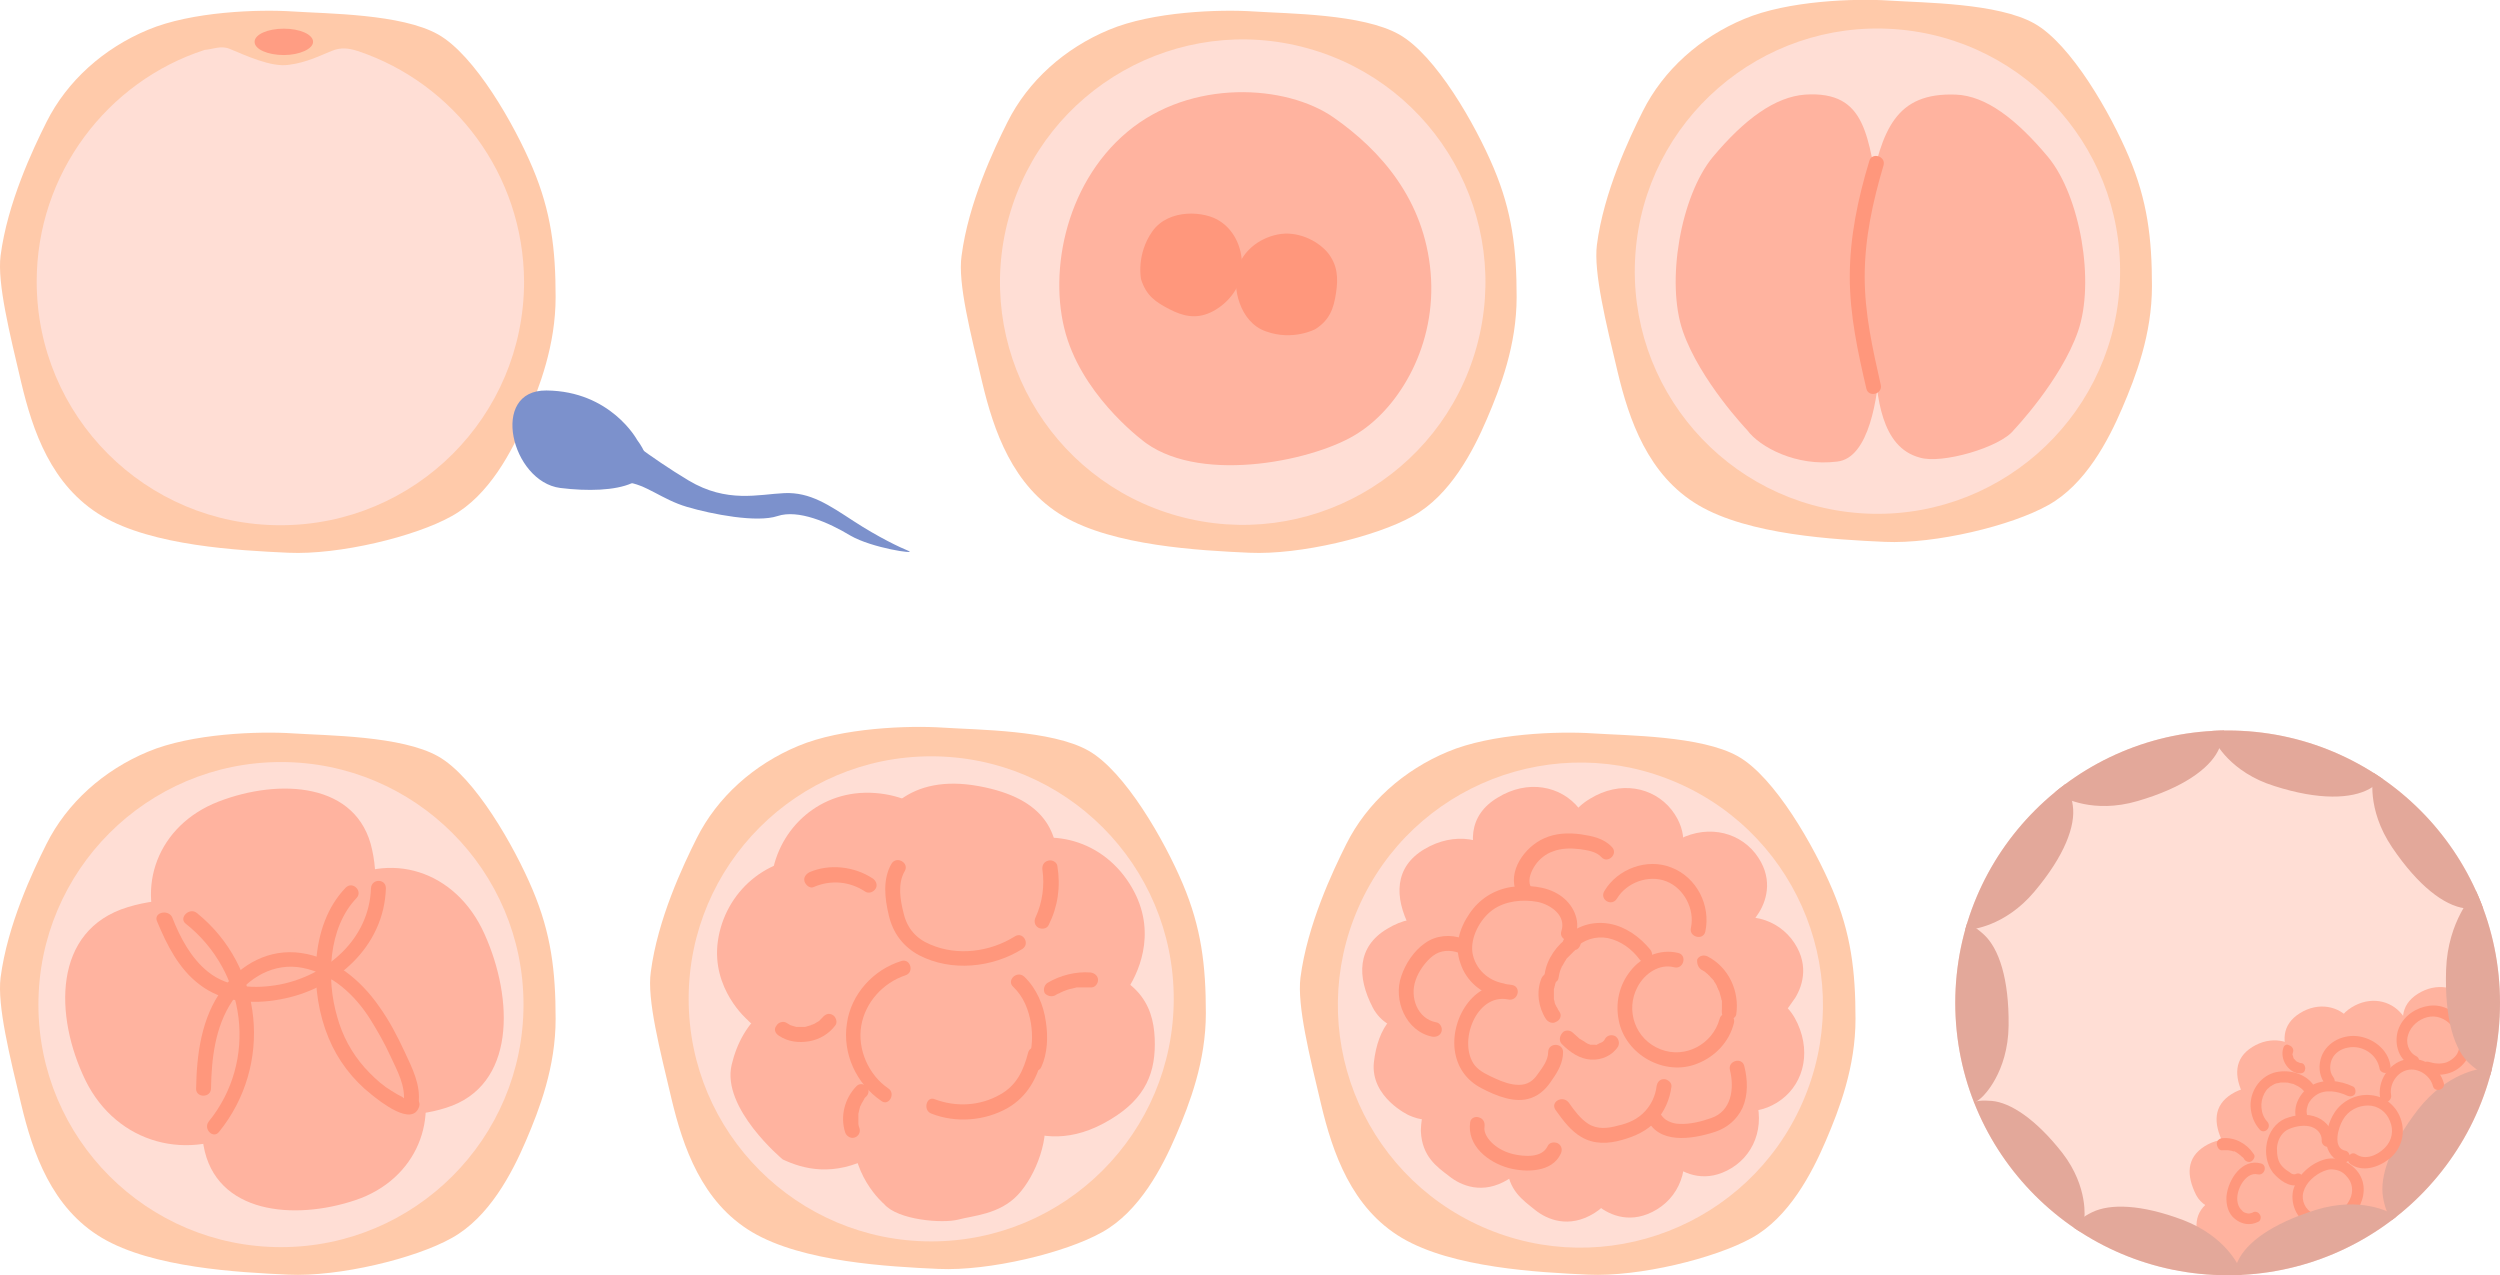 <?xml version="1.0" encoding="utf-8"?>
<!-- Generator: Adobe Illustrator 27.2.0, SVG Export Plug-In . SVG Version: 6.00 Build 0)  -->
<svg version="1.1" id="レイヤー_1" xmlns="http://www.w3.org/2000/svg" xmlns:xlink="http://www.w3.org/1999/xlink" x="0px"
	 y="0px" width="436px" height="222.4px" viewBox="0 0 436 222.4" style="enable-background:new 0 0 436 222.4;"
	 xml:space="preserve">
<style type="text/css">
	.st0{fill:#FFCAAA;}
	.st1{fill:#FFDED5;}
	.st2{fill:#FF9D83;}
	.st3{fill:#7C91CC;}
	.st4{fill:#FFB39F;}
	.st5{fill:#FF977C;}
	.st6{clip-path:url(#SVGID_00000084526149816958762120000017814040839313710728_);}
	.st7{fill:#E3A89A;}
</style>
<g>
	<g>
		<g>
			<g>
				<path class="st0" d="M0.1,44.6c1.2-9.2,5.6-18.5,8-23.3c3.6-7.2,10-12.9,17.7-16.1C33.4,2,45.1,1.6,51.1,2
					c6,0.4,18.9,0.4,25.3,4c6.4,3.6,13.3,15.7,16.5,23.3c3.2,7.6,4,14.1,4,22.5c0,8.4-2.8,15.7-5.2,21.3
					c-2.4,5.6-6.4,13.3-12.9,16.9c-6.4,3.6-19.7,6.8-28.5,6.4C41.5,96,26.6,95.2,17.8,90C8.9,84.7,5.7,75.1,3.7,66.7
					C1.7,58.2-0.5,49.4,0.1,44.6z"/>
				<g>
					<path class="st1" d="M62.4,8.9c-1.6-0.5-2.9-0.7-4.6,0c-2,0.8-4.3,2-7.4,2.4c-3.1,0.5-7.7-1.7-10.4-2.8
						c-1.5-0.6-2.9,0.1-4.3,0.2C18.7,14.2,6.4,30.3,6.4,49.1c0,23.5,19,42.5,42.5,42.5s42.5-19,42.5-42.5
						C91.3,30.4,79.2,14.5,62.4,8.9z"/>
					<path class="st2" d="M54.6,7.3c0,1.2-2.3,2.3-5.1,2.3c-2.8,0-5.1-1-5.1-2.3C44.4,6,46.7,5,49.5,5C52.3,5,54.6,6,54.6,7.3z"/>
				</g>
				<g>
					<path class="st3" d="M111.1,76.7c0,0-4.6-8.5-15.8-8.6c-10-0.1-6.1,15.9,2.4,17C107.3,86.3,116.9,84.5,111.1,76.7z"/>
					<path class="st3" d="M107.3,74.9c0,0,6.1,4.9,12.8,8.9c6.7,4,12.2,2.4,16.7,2.2c4.5-0.2,7.8,2.1,12.1,4.9
						c4.3,2.8,8.1,4.6,9.6,5.2c1.4,0.6-6.4-0.5-10.2-2.7c-3.8-2.3-9.1-4.6-12.7-3.4c-3.6,1.2-11.4-0.3-15.8-1.6
						c-4.4-1.3-7.2-4-10.6-4.3c-3.5-0.3-8.5,0.4-10.4-0.8C96.8,82.1,107.3,74.9,107.3,74.9z"/>
				</g>
			</g>
			<path class="st0" d="M167.7,44.6c1.2-9.2,5.6-18.5,8-23.3c3.6-7.2,10-12.9,17.7-16.1C201,2,212.7,1.6,218.7,2
				c6,0.4,18.9,0.4,25.3,4c6.4,3.6,13.3,15.7,16.5,23.3c3.2,7.6,4,14.1,4,22.5c0,8.4-2.8,15.7-5.2,21.3c-2.4,5.6-6.4,13.3-12.9,16.9
				c-6.4,3.6-19.7,6.8-28.5,6.4c-8.8-0.4-23.7-1.2-32.5-6.4c-8.8-5.2-12.1-14.9-14.1-23.3C169.3,58.2,167,49.4,167.7,44.6z"/>
			
				<ellipse transform="matrix(0.268 -0.964 0.964 0.268 111.156 244.795)" class="st1" cx="216.6" cy="49.3" rx="42.3" ry="42.3"/>
			<path class="st4" d="M199.9,77.3c0,0-10.1-7.2-13.7-18c-3.6-10.8-0.7-27,10.4-36.3c11.1-9.3,27.7-8.3,36-2.5
				c8.3,5.8,15.8,14.4,16.9,27c1.1,12.6-5.4,23.4-12.6,28C229.8,80.2,210,84.5,199.9,77.3z"/>
			<g>
				<path class="st5" d="M199,48.7c0,0-0.9-4.3,2-8.4c2.9-4,9.2-3.5,11.8-1.7c2.6,1.7,4,4.9,3.8,8.4s-2.9,6.3-5.5,7.5
					c-2.6,1.2-4.9,0.6-7.2-0.6C201.6,52.7,199.9,51.6,199,48.7z"/>
				<path class="st5" d="M229.4,57.4c0,0-3.9,2.1-8.6,0.4c-4.7-1.6-5.9-7.9-5-10.9c0.9-3,3.6-5.3,7-6c3.4-0.7,6.9,1,8.7,3.1
					c1.8,2.2,1.9,4.5,1.5,7.1C232.6,53.8,231.9,55.8,229.4,57.4z"/>
			</g>
		</g>
		<g>
			<path class="st0" d="M278.5,42.7c1.2-9.2,5.6-18.5,8-23.3c3.6-7.2,10-12.9,17.7-16.1c7.6-3.2,19.3-3.6,25.3-3.2
				c6,0.4,18.9,0.4,25.3,4c6.4,3.6,13.3,15.7,16.5,23.3c3.2,7.6,4,14.1,4,22.5s-2.8,15.7-5.2,21.3c-2.4,5.6-6.4,13.3-12.9,16.9
				c-6.4,3.6-19.7,6.8-28.5,6.4c-8.8-0.4-23.7-1.2-32.5-6.4c-8.8-5.2-12.1-14.9-14.1-23.3C280.1,56.4,277.9,47.5,278.5,42.7z"/>
			
				<ellipse transform="matrix(6.971392e-02 -0.998 0.998 6.971392e-02 257.296 370.733)" class="st1" cx="327.4" cy="47.4" rx="42.3" ry="42.3"/>
			<path class="st4" d="M304.7,75c0,0-8.2-8.6-11.2-17.2c-3-8.6-0.4-23.6,5.2-30.4c5.6-6.7,10.9-10.5,16.1-10.9
				c10.9-0.7,10.9,7.5,13.1,18.7c2.2,11.2,0.4,21.4,0,27.7c-0.4,6.4-1.9,17-7.5,17.6C313.3,81.4,306.9,78,304.7,75z"/>
			<path class="st4" d="M351.2,75c0,0,8.2-8.6,11.2-17.2c3-8.6,0.4-23.6-5.2-30.4c-5.6-6.7-10.9-10.7-16.1-10.9
				c-10.5-0.4-12.9,6.1-15.1,17.3c-2.2,11.2,0.5,22.4,0.9,28.8c0.4,6.4,1.1,15.4,7.9,17.2C338.6,81,348.9,78,351.2,75z"/>
			<path class="st5" d="M326,28.1c-2,6.6-3.4,13.3-3.4,20.2c0,6.6,1.4,13.1,2.9,19.5c0.4,1.6,2.9,0.9,2.5-0.7
				c-1.4-6.2-2.8-12.4-2.8-18.8c0-6.7,1.4-13.1,3.3-19.5C328.9,27.2,326.4,26.5,326,28.1L326,28.1z"/>
		</g>
	</g>
	<g>
		<g>
			<path class="st0" d="M0.1,170.5c1.2-9.2,5.6-18.5,8-23.3c3.6-7.2,10-12.9,17.7-16.1c7.6-3.2,19.3-3.6,25.3-3.2
				c6,0.4,18.9,0.4,25.3,4c6.4,3.6,13.3,15.7,16.5,23.3c3.2,7.6,4,14.1,4,22.5s-2.8,15.7-5.2,21.3c-2.4,5.6-6.4,13.3-12.9,16.9
				c-6.4,3.6-19.7,6.8-28.5,6.4c-8.8-0.4-23.7-1.2-32.5-6.4c-8.8-5.2-12.1-14.9-14.1-23.3C1.7,184.2-0.5,175.4,0.1,170.5z"/>
			<circle class="st1" cx="49" cy="175.2" r="42.3"/>
		</g>
		<path class="st4" d="M43.5,173c0,0-10.3,0.6-15.1-8.8c-4.9-9.4-0.9-20.3,9.7-24.4c10.6-4.1,24.3-3.4,26.8,8.4
			c2.6,11.9-4.6,19.1-6.8,21C55.7,171.1,49.5,173.3,43.5,173z"/>
		<path class="st4" d="M50.5,171.9c0,0-1.5-11.3,7.9-17.5c9.4-6.2,21.1-2.7,26.1,8.5c5.1,11.3,5.5,26.5-6.7,30.3
			c-12.2,3.9-20.2-3.3-22.3-5.7C53.4,185.3,50.7,178.5,50.5,171.9z"/>
		<path class="st4" d="M57.7,175.9c0,0,10.3-0.2,14.8,9.4c4.5,9.6,0.2,20.4-10.5,24c-10.7,3.6-24.4,2.4-26.5-9.5
			c-2.2-12,5.2-18.9,7.6-20.7C45.4,177.2,51.7,175.3,57.7,175.9z"/>
		<path class="st4" d="M52,179.2c0,0,1.5,11.2-8.7,17.4c-10.2,6.2-22.9,3-28.4-8.2c-5.4-11.1-5.8-26.2,7.4-30.2
			c13.2-4,22,3.1,24.3,5.4C48.9,165.9,51.9,172.6,52,179.2z"/>
		<path class="st5" d="M27.4,160.7c1.7,4.1,3.8,8.3,7.4,11c4,3.1,9.2,3.5,14,2.6c9.7-1.7,18.2-9.2,18.5-19.4c0-1.7-2.5-1.7-2.6,0
			c-0.3,8.9-7.7,15.2-15.9,16.8c-4.3,0.8-9,0.6-12.5-2.2c-3-2.4-4.9-6-6.3-9.6C29.2,158.5,26.7,159.2,27.4,160.7L27.4,160.7z"/>
		<path class="st5" d="M60.3,154.8c-6.4,6.6-6.3,18.3-3,26.2c1.6,3.9,4.2,7.3,7.5,9.9c1.5,1.2,7.1,5.7,8.3,2.1
			c0.5-1.6-2-2.3-2.5-0.7c0.3-0.9-0.8-1.1-1.4-1.5c-0.7-0.4-1.3-0.8-1.9-1.2c-1.4-1-2.6-2.2-3.7-3.4c-2.3-2.6-3.9-5.6-4.8-8.9
			c-1.9-6.5-1.6-15.5,3.4-20.7C63.3,155.4,61.5,153.6,60.3,154.8L60.3,154.8z"/>
		<path class="st5" d="M32.4,161.1C43,169.5,45,185,36.4,195.6c-1,1.3,0.8,3.1,1.8,1.8c9.4-11.6,7.8-28.8-3.9-38.2
			C33,158.2,31.1,160.1,32.4,161.1L32.4,161.1z"/>
		<path class="st5" d="M36.8,189.8c0.1-5.2,0.7-10.7,3.7-15.2c2.7-4.1,7.3-6.8,12.3-5.8c5.1,1,9.1,4.7,11.8,9
			c1.3,2.1,2.5,4.2,3.5,6.4c1.2,2.6,2.7,5.2,2.3,8.2c-0.2,1.6,2.4,1.6,2.6,0c0.4-3.2-1.1-6.1-2.4-8.9c-1.3-2.8-2.7-5.5-4.5-8
			c-3.2-4.6-7.9-8.5-13.6-9.3c-5.5-0.8-10.5,1.9-13.7,6.3c-3.7,5-4.5,11.4-4.6,17.4C34.2,191.5,36.8,191.5,36.8,189.8L36.8,189.8z"
			/>
	</g>
	<g>
		<g>
			<g>
				<path class="st0" d="M113.5,169.5c1.2-9.2,5.6-18.5,8-23.3c3.6-7.2,10-12.9,17.7-16.1c7.6-3.2,19.3-3.6,25.3-3.2
					c6,0.4,18.9,0.4,25.3,4c6.4,3.6,13.3,15.7,16.5,23.3c3.2,7.6,4,14.1,4,22.5c0,8.4-2.8,15.7-5.2,21.3
					c-2.4,5.6-6.4,13.3-12.9,16.9c-6.4,3.6-19.7,6.8-28.5,6.4c-8.8-0.4-23.7-1.2-32.5-6.4c-8.8-5.2-12.1-14.9-14.1-23.3
					C115.1,183.1,112.8,174.3,113.5,169.5z"/>
				<circle class="st1" cx="162.4" cy="174.2" r="42.3"/>
			</g>
		</g>
		<path class="st4" d="M160,165.6c0,0-10.7-8.9-8.9-16.5c1.8-7.6,7.6-14.2,19.6-12c12,2.2,13.8,8.5,13.8,14.2
			c0,5.8-2.2,10.2-8.9,13.8C168.9,168.7,163.5,167.4,160,165.6z"/>
		<path class="st4" d="M176.9,196.4c0,0-10.7-8.9-8.9-16.5c1.8-7.6,7.6-14.2,19.6-12c12,2.2,13.8,8.5,13.8,14.2
			c0,5.8-2.2,10.2-8.9,13.8C185.8,199.5,180.4,198.2,176.9,196.4z"/>
		<path class="st4" d="M136.5,202.2c0,0-10.7-8.9-8.9-16.5c1.8-7.6,7.6-14.2,19.6-12c12,2.2,13.8,8.5,13.8,14.2
			c0,5.8-2.2,10.2-8.9,13.8C145.4,205.3,140.1,203.9,136.5,202.2z"/>
		<path class="st4" d="M157.2,189.2c0,0-10.7-8.9-8.9-16.5c1.8-7.6,7.6-14.2,19.6-12c12,2.2,13.8,8.5,13.8,14.2
			c0,5.8-2.2,10.2-8.9,13.8C166.1,192.3,160.7,190.9,157.2,189.2z"/>
		<path class="st4" d="M130.4,177.9c0,0-6.4-5.4-5.2-13.8c1.2-8.4,8.5-15.2,18-14.5c9.5,0.7,13.5,7.5,14.9,11.9
			c1.4,4.5-1.2,11.4-4.4,14.8c-3.2,3.4-7.8,3.6-10.4,4.3C140.6,181.3,132.8,180.7,130.4,177.9z"/>
		<path class="st4" d="M166.4,162.1c0,0-0.3-8.3,6.8-13.1c7.1-4.8,17-3.8,22.8,3.7c5.8,7.6,3.5,15,1.1,19.1c-2.4,4-9.3,6.7-14,6.6
			c-4.7-0.1-7.8-3.4-10.1-4.9C170.6,172,165.9,165.8,166.4,162.1z"/>
		<path class="st4" d="M154.2,210c0,0-6.4-5.4-5.2-13.8c1.2-8.4,8.5-15.2,18-14.5c9.5,0.7,13.5,7.5,14.9,11.9
			c1.4,4.5-1.2,11.4-4.4,14.8c-3.2,3.4-7.8,3.6-10.4,4.3C164.4,213.4,156.6,212.8,154.2,210z"/>
		<path class="st4" d="M139.8,166.6c0,0-6.4-5.4-5.2-13.8c1.2-8.4,8.5-15.2,18-14.5c9.5,0.7,13.5,7.5,14.9,11.9
			c1.4,4.5-1.2,11.4-4.4,14.8c-3.2,3.4-7.8,3.6-10.4,4.3C150,170,142.2,169.4,139.8,166.6z"/>
		<path class="st5" d="M149.3,189.5c-2,2.1-2.8,5.2-1.9,8c0.2,0.6,0.9,1.1,1.6,0.9c0.7-0.2,1.1-0.9,0.9-1.6
			c-0.1-0.3-0.2-0.6-0.2-0.8c0,0,0-0.3,0-0.1c0,0.2,0,0,0-0.1c0-0.1,0-0.3,0-0.4c0-0.3,0-0.6,0-0.9c0-0.1,0-0.2,0-0.2
			c0,0.1,0,0.2,0,0c0-0.2,0.1-0.3,0.1-0.5c0.1-0.3,0.1-0.5,0.2-0.8c0-0.1,0.1-0.1,0.1-0.2c0.1-0.2-0.1,0.2,0,0
			c0.1-0.1,0.1-0.3,0.2-0.4c0.1-0.2,0.3-0.5,0.4-0.7c0-0.1,0.1-0.1,0.1-0.2c0.1-0.2-0.1,0.2,0,0c0.1-0.1,0.2-0.2,0.3-0.3
			c0.5-0.5,0.5-1.3,0-1.8C150.6,189,149.8,188.9,149.3,189.5L149.3,189.5z"/>
		<path class="st5" d="M154.9,189.8c-3.4-2.3-5.4-6.8-4.7-10.9c0.7-4.1,3.8-7.5,7.7-8.8c1.6-0.5,0.9-3-0.7-2.5
			c-4.9,1.5-8.8,5.8-9.5,10.9c-0.8,5.2,1.6,10.5,6,13.5C155,193,156.3,190.7,154.9,189.8L154.9,189.8z"/>
		<path class="st5" d="M176.7,172.1c1.8,1.7,2.7,4,3.1,6.4c0.3,1.9,0.3,4.5-0.5,6.3c-0.3,0.6-0.2,1.4,0.5,1.8
			c0.6,0.3,1.5,0.2,1.8-0.5c1.1-2.4,1.2-5.3,0.8-7.9c-0.4-2.9-1.6-5.8-3.8-7.9C177.3,169.2,175.5,171,176.7,172.1L176.7,172.1z"/>
		<path class="st5" d="M162.4,194.2c4.3,1.7,9.4,1.3,13.4-1c3.4-2,5.1-5.2,6-8.9c0.4-1.6-2.1-2.3-2.5-0.7c-0.8,3.1-2,5.7-4.9,7.3
			c-3.5,2-7.7,2.2-11.4,0.8C161.6,191.1,160.9,193.6,162.4,194.2L162.4,194.2z"/>
		<path class="st5" d="M184,173.6c0.3-0.2,0.5-0.3,0.8-0.4c0.1-0.1,0.2-0.1,0.4-0.2c0.1,0,0.1-0.1,0.2-0.1c-0.1,0.1-0.1,0.1,0,0
			c0.5-0.2,1-0.4,1.6-0.5c0.3-0.1,0.5-0.1,0.8-0.2c0.1,0,0.2,0,0.2,0c-0.1,0-0.1,0,0,0c0.1,0,0.2,0,0.4,0c0.6,0,1.2,0,1.8,0
			c0.7,0.1,1.3-0.6,1.3-1.3c0-0.7-0.6-1.2-1.3-1.3c-2.6-0.2-5.3,0.5-7.5,1.8c-0.6,0.4-0.8,1.2-0.5,1.8
			C182.6,173.7,183.4,173.9,184,173.6L184,173.6z"/>
		<path class="st5" d="M155.5,150.6c-1.6,2.7-1.2,6.1-0.5,9c0.7,3.1,2.5,5.5,5.3,7c5.6,2.9,12.7,2.2,18-1.1c1.4-0.9,0.1-3.1-1.3-2.2
			c-4.3,2.7-10,3.5-14.8,1.4c-2.4-1-4-2.8-4.6-5.4c-0.6-2.3-1.1-5.2,0.2-7.4C158.6,150.5,156.4,149.2,155.5,150.6L155.5,150.6z"/>
		<path class="st5" d="M181.8,151.7c0.4,2.7,0,5.7-1.2,8.3c-0.3,0.6-0.2,1.4,0.5,1.8c0.6,0.3,1.5,0.2,1.8-0.5
			c1.6-3.2,2.1-6.7,1.5-10.3c-0.1-0.7-1-1.1-1.6-0.9C182,150.3,181.7,151,181.8,151.7L181.8,151.7z"/>
		<path class="st5" d="M141.9,154.7c3-1.3,6.3-1,9,0.8c0.6,0.4,1.4,0.1,1.8-0.5c0.4-0.6,0.1-1.4-0.5-1.8c-3.2-2.1-7.5-2.6-11-1.1
			c-0.6,0.3-1.1,0.9-0.9,1.6C140.5,154.4,141.3,155,141.9,154.7L141.9,154.7z"/>
		<path class="st5" d="M135.8,180.6c1.6,1.1,3.5,1.3,5.3,1c1.8-0.3,3.5-1.3,4.6-2.8c0.4-0.5,0.1-1.5-0.5-1.8
			c-0.7-0.4-1.3-0.1-1.8,0.5c0.2-0.2,0,0,0,0c-0.1,0.1-0.1,0.1-0.2,0.2c-0.1,0.1-0.3,0.3-0.4,0.4c-0.1,0-0.1,0.1-0.2,0.1
			c0.2-0.2,0,0,0,0c-0.2,0.1-0.3,0.2-0.5,0.3c-0.1,0.1-0.3,0.1-0.4,0.2c-0.3,0.2,0.2-0.1-0.1,0c-0.1,0-0.1,0.1-0.2,0.1
			c-0.3,0.1-0.7,0.2-1,0.3c-0.1,0-0.1,0,0,0c-0.1,0-0.2,0-0.3,0c-0.2,0-0.4,0-0.5,0c-0.2,0-0.4,0-0.5,0c-0.1,0-0.3-0.1,0,0
			c-0.1,0-0.1,0-0.2,0c-0.4-0.1-0.7-0.2-1-0.3c0.1,0,0.1,0.1,0,0c-0.1,0-0.2-0.1-0.2-0.1c-0.2-0.1-0.3-0.2-0.5-0.3
			c-0.6-0.4-1.5-0.1-1.8,0.5C134.9,179.5,135.2,180.2,135.8,180.6L135.8,180.6z"/>
	</g>
	<g>
		<g>
			<g>
				<path class="st0" d="M226.8,170.5c1.2-9.2,5.6-18.5,8-23.3c3.6-7.2,10-12.9,17.7-16.1c7.6-3.2,19.3-3.6,25.3-3.2
					c6,0.4,18.9,0.4,25.3,4c6.4,3.6,13.3,15.7,16.5,23.3c3.2,7.6,4,14.1,4,22.5c0,8.4-2.8,15.7-5.2,21.3
					c-2.4,5.6-6.4,13.3-12.9,16.9s-19.7,6.8-28.5,6.4c-8.8-0.4-23.7-1.2-32.5-6.4c-8.8-5.2-12.1-14.9-14.1-23.3
					C228.4,184.2,226.2,175.4,226.8,170.5z"/>
				
					<ellipse transform="matrix(0.403 -0.915 0.915 0.403 4.209 356.95)" class="st1" cx="275.7" cy="175.2" rx="42.3" ry="42.3"/>
			</g>
		</g>
		<path class="st4" d="M245.7,194.5c0,0-6.7-3.1-6.1-9.2c0.7-6.1,3.6-10.3,9.6-10.1c6.1,0.2,10.3,4.3,10.8,9.4
			c0.4,5.2-2.7,7.9-5.2,9C252.4,194.7,249.7,196.3,245.7,194.5z"/>
		<path class="st4" d="M249.5,180c0,0-7.3,1.1-10.1-4.3c-2.8-5.4-2.7-10.6,2.5-13.7c5.2-3.2,11-2.1,14.2,1.9c3.2,4.1,2.1,8,0.7,10.3
			S253.8,179.2,249.5,180z"/>
		<path class="st4" d="M256,166.1c0,0-7.3,1.1-10.1-4.3c-2.8-5.4-2.7-10.6,2.5-13.7s11-2.1,14.2,1.9c3.2,4.1,2.1,8,0.7,10.3
			C261.7,162.5,260.3,165.3,256,166.1z"/>
		<path class="st4" d="M268.8,157.1c0,0-7.3,1.1-10.1-4.3c-2.8-5.4-2.7-10.6,2.5-13.7c5.2-3.2,11-2.1,14.2,1.9
			c3.2,4.1,2.1,8,0.7,10.3C274.5,153.6,273.1,156.4,268.8,157.1z"/>
		<path class="st4" d="M284.9,157.3c0,0-7.3,1.1-10.1-4.3c-2.8-5.4-2.7-10.6,2.5-13.7c5.2-3.2,11-2.1,14.2,1.9
			c3.2,4.1,2.1,8,0.7,10.3C290.7,153.8,289.3,156.6,284.9,157.3z"/>
		<path class="st4" d="M299.5,164.9c0,0-7.3,1.1-10.1-4.3s-2.7-10.6,2.5-13.7c5.2-3.2,11-2.1,14.2,1.9c3.2,4.1,2.1,8,0.7,10.3
			C305.2,161.4,303.9,164.2,299.5,164.9z"/>
		<path class="st4" d="M305.8,179.8c0,0-7.3,1.1-10.1-4.3c-2.8-5.4-2.7-10.6,2.5-13.7c5.2-3.2,11-2.1,14.2,1.9
			c3.2,4.1,2.1,8,0.7,10.3C311.5,176.2,310.1,179,305.8,179.8z"/>
		<path class="st4" d="M294.7,183.9c0,0-0.2-7.4,5.5-9.5c5.7-2.1,10.8-1.4,13.3,4.1c2.5,5.5,0.8,11.1-3.6,13.8
			c-4.4,2.7-8.2,1.1-10.3-0.6C297.5,190,294.9,188.3,294.7,183.9z"/>
		<path class="st4" d="M286.8,195.3c0,0-0.2-7.4,5.5-9.5c5.7-2.1,10.8-1.4,13.3,4.1c2.5,5.5,0.8,11.1-3.6,13.8
			c-4.4,2.7-8.2,1.1-10.3-0.6C289.6,201.4,287,199.7,286.8,195.3z"/>
		<path class="st4" d="M247.8,197.3c0,0-0.2-7.4,5.5-9.5c5.7-2.1,10.8-1.4,13.3,4.1c2.5,5.5,0.8,11.1-3.6,13.8
			c-4.4,2.7-8.2,1.1-10.3-0.6C250.6,203.5,248,201.7,247.8,197.3z"/>
		<path class="st4" d="M262.8,203.2c0,0-0.2-7.4,5.5-9.5c5.7-2.1,10.8-1.4,13.3,4.1c2.5,5.5,0.8,11.1-3.6,13.8
			c-4.4,2.7-8.2,1.1-10.3-0.6C265.6,209.3,263,207.6,262.8,203.2z"/>
		<path class="st4" d="M273.8,202.5c0,0-0.2-7.4,5.5-9.5c5.7-2.1,10.8-1.4,13.3,4.1c2.5,5.5,0.8,11.1-3.6,13.8
			c-4.4,2.7-8.2,1.1-10.3-0.6C276.6,208.6,274,206.9,273.8,202.5z"/>
		<path class="st4" d="M267,149.8c0,0-10.3,3.8-14.4,10.8c-4,7-3.8,20.4-2.2,25.1c1.6,4.7,8.8,11,17.1,14.1c8.3,3.1,19.3,0.9,24.2-2
			c4.9-2.9,9.2-11,10.3-17.5c1.1-6.5-4.7-22.9-4.7-22.9l-13.7-8.1L267,149.8z"/>
		<path class="st5" d="M263.8,171.8c-6.4-1.3-10.8,5.5-10.1,11.3c0.4,3,2,5.3,4.7,6.7c2.5,1.3,5.8,2.7,8.6,1.7
			c1.7-0.6,2.8-1.8,3.7-3.2c1-1.4,1.9-3,1.9-4.8c0-1.7-2.6-1.7-2.6,0c0,1.4-1,2.7-1.8,3.8c-0.8,1.2-1.8,1.9-3.3,1.9
			c-1.4,0-2.8-0.5-4.1-1.1c-1.3-0.6-2.7-1.2-3.6-2.3c-3-3.9,0.2-12.6,5.8-11.5C264.7,174.7,265.4,172.2,263.8,171.8L263.8,171.8z"/>
		<path class="st5" d="M272,176.5c-0.1-0.2-0.3-0.4-0.4-0.7c-0.1-0.1-0.1-0.2-0.2-0.3c-0.1-0.1-0.1-0.1,0,0c0-0.1,0-0.1-0.1-0.2
			c-0.1-0.2-0.2-0.5-0.2-0.7c0-0.1-0.1-0.2-0.1-0.4c0-0.1,0-0.1,0-0.2c0,0.2,0,0.2,0,0.1c0-0.2,0-0.5,0-0.7c0-0.2,0-0.6,0-0.8
			c0,0.2,0,0.2,0,0.1c0-0.1,0-0.1,0-0.2c0-0.1,0.1-0.2,0.1-0.4c0.1-0.2,0.1-0.5,0.2-0.7c0.2-0.6-0.3-1.4-0.9-1.6
			c-0.7-0.2-1.3,0.2-1.6,0.9c-0.9,2.3-0.5,5,0.8,7c0.4,0.6,1.2,0.9,1.8,0.5C272.1,177.9,272.4,177.1,272,176.5L272,176.5z"/>
		<path class="st5" d="M274.7,165.4c1.4-1.5,3.6-2.2,5.7-1.8c2.3,0.5,4.2,1.9,5.6,3.8c0.4,0.5,1.4,0.5,1.8,0c0.5-0.5,0.4-1.3,0-1.8
			c-1.8-2.2-4.3-4-7.1-4.5c-2.8-0.5-5.8,0.3-7.8,2.5C271.8,164.8,273.6,166.6,274.7,165.4L274.7,165.4z"/>
		<path class="st5" d="M292.7,166.2c-3.2-0.8-6.5,0.7-8.4,3.2c-1.9,2.4-2.6,5.5-2,8.5c1.1,6,8,9.9,13.7,7.6c3.1-1.2,5.6-3.8,6.4-7.1
			c0.4-1.6-2.1-2.3-2.5-0.7c-1.2,4.4-6,7-10.3,5.3c-4.4-1.7-6.2-6.8-4-10.9c1.2-2.3,3.8-4.1,6.4-3.4
			C293.6,169.1,294.3,166.6,292.7,166.2L292.7,166.2z"/>
		<path class="st5" d="M272.4,182.1c1.4,1.4,3.1,2.6,5.1,2.7c1.8,0.1,3.7-0.7,4.7-2.3c0.3-0.6,0.1-1.4-0.5-1.8
			c-0.6-0.3-1.4-0.2-1.8,0.5c0,0.1-0.1,0.1-0.1,0.2c-0.2,0.3,0.1-0.1,0,0c-0.1,0.1-0.2,0.2-0.3,0.3c0.1-0.1,0.1-0.1,0,0
			c-0.1,0-0.1,0.1-0.2,0.1c-0.1,0-0.2,0.1-0.2,0.1c0,0-0.2,0.1-0.1,0c0.2-0.1-0.1,0-0.1,0.1c-0.1,0-0.1,0-0.2,0.1
			c-0.1,0-0.1,0-0.2,0.1c0,0-0.3,0.1-0.2,0c0.2,0-0.1,0-0.1,0c-0.1,0-0.2,0-0.3,0c-0.2,0-0.3,0-0.5,0c-0.2,0,0.2,0.1,0,0
			c-0.1,0-0.2,0-0.2-0.1c-0.2,0-0.4-0.1-0.5-0.2c0,0-0.3-0.1-0.2-0.1c0.1,0-0.1-0.1-0.1-0.1c-0.2-0.1-0.3-0.2-0.5-0.3
			c-0.2-0.1-0.3-0.2-0.5-0.3c0,0-0.2-0.2-0.1-0.1c0.1,0.1-0.1-0.1-0.1-0.1c-0.3-0.3-0.6-0.5-0.9-0.8c-0.5-0.5-1.4-0.5-1.8,0
			C271.9,180.8,271.9,181.6,272.4,182.1L272.4,182.1z"/>
		<path class="st5" d="M271.3,193.6c1.3,1.8,2.6,3.6,4.5,4.7c2.2,1.3,4.7,1.2,7.1,0.5c2.2-0.6,4.4-1.6,5.9-3.3
			c1.5-1.7,2.4-3.7,2.7-6c0.1-0.7-0.7-1.3-1.3-1.3c-0.8,0-1.2,0.6-1.3,1.3c-0.2,1.6-0.9,3.1-2,4.3c-1.3,1.4-2.9,2.1-4.7,2.5
			c-1.8,0.5-3.6,0.7-5.2-0.3c-1.4-0.9-2.5-2.4-3.4-3.7C272.5,190.9,270.3,192.2,271.3,193.6L271.3,193.6z"/>
		<path class="st5" d="M287.1,194.8c1.9,4.9,8,3.9,12,2.6c2.1-0.7,3.8-2.1,4.8-4.2c1-2.3,0.9-4.9,0.3-7.3c-0.4-1.6-2.9-0.9-2.5,0.7
			c0.8,3.2,0.3,7.2-3.3,8.4c-1.7,0.6-3.7,1.1-5.5,1c-1.2,0-2.8-0.6-3.3-1.8c-0.3-0.7-0.9-1.1-1.6-0.9
			C287.4,193.4,286.8,194.1,287.1,194.8L287.1,194.8z"/>
		<path class="st5" d="M296.7,169.1c0.4,0.2,0.7,0.4,1,0.7c-0.1-0.1,0,0,0,0c0.1,0.1,0.2,0.1,0.2,0.2c0.2,0.1,0.3,0.3,0.4,0.4
			c0.1,0.1,0.3,0.3,0.4,0.4c0,0,0.2,0.3,0.1,0.1c0.1,0.1,0.1,0.1,0.1,0.2c0.2,0.3,0.5,0.7,0.6,1.1c0,0.1,0.1,0.1,0.1,0.2
			c0,0,0.1,0.3,0.1,0.2c-0.1-0.1,0.1,0.2,0.1,0.2c0,0.1,0.1,0.2,0.1,0.3c0.1,0.4,0.2,0.8,0.3,1.1c0,0.1,0,0.2,0.1,0.3
			c0,0.1,0-0.2,0,0.1c0,0.2,0,0.4,0,0.6c0,0.2,0,0.4,0,0.6c0,0.1,0,0.2,0,0.3c0,0.1-0.1,0.4,0,0.1c-0.1,0.7,0.2,1.4,0.9,1.6
			c0.6,0.1,1.5-0.2,1.6-0.9c0.6-4-1.3-8.2-5-10.1c-0.6-0.3-1.4-0.2-1.8,0.5C295.9,167.9,296.1,168.7,296.7,169.1L296.7,169.1z"/>
		<path class="st5" d="M282,156.7c1.7-2.8,5.5-4.2,8.6-3c3.1,1.2,5,4.9,4.3,8.1c-0.4,1.6,2.1,2.3,2.5,0.7c1-4.6-1.5-9.5-5.9-11.2
			c-4.2-1.7-9.4,0.2-11.7,4.1C278.9,156.9,281.1,158.2,282,156.7L282,156.7z"/>
		<path class="st5" d="M262.2,171.5c-2.7-0.5-4.9-2.5-5.4-5.3c-0.4-2.7,1.3-5.9,3.5-7.5c2.2-1.6,5.3-1.9,7.9-1.4
			c2.3,0.5,5,2.4,4.1,5.1c-0.5,1.6,2,2.3,2.5,0.7c0.9-2.7-0.5-5.5-2.8-7c-2.4-1.6-5.7-1.8-8.5-1.4c-3,0.5-5.5,2.1-7.2,4.6
			c-1.8,2.6-2.7,5.7-1.6,8.7c1,3.1,3.7,5.4,6.9,6C263.2,174.3,263.9,171.8,262.2,171.5L262.2,171.5z"/>
		<path class="st5" d="M271.8,170.6c0.1-0.6,0.2-1.1,0.4-1.6c0-0.1,0.1-0.1,0.1-0.2c0.1-0.2,0-0.1,0,0c0-0.1,0.1-0.3,0.2-0.4
			c0.1-0.2,0.3-0.5,0.4-0.7c0.1-0.1,0.1-0.2,0.2-0.3c0-0.1,0.1-0.1,0.1-0.2c0.1-0.1-0.2,0.2,0,0c0.2-0.2,0.4-0.4,0.6-0.6
			c0.2-0.2,0.4-0.4,0.6-0.6c0,0,0.2-0.2,0.1-0.1c-0.2,0.1,0.1,0,0.1-0.1c0.1-0.1,0.2-0.2,0.4-0.2c0.6-0.4,0.9-1.2,0.5-1.8
			c-0.4-0.6-1.2-0.9-1.8-0.5c-2.2,1.5-3.9,3.9-4.3,6.5c-0.1,0.4-0.1,0.7,0.1,1c0.2,0.3,0.5,0.5,0.8,0.6
			C270.8,171.6,271.7,171.3,271.8,170.6L271.8,170.6z"/>
		<path class="st5" d="M266.9,154.5c-0.5-1.2,0.2-2.7,0.9-3.7c0.7-1,1.8-1.9,3-2.3c1.5-0.6,3.2-0.6,4.8-0.4c1.3,0.2,2.8,0.4,3.7,1.4
			c1.1,1.2,3-0.6,1.8-1.8c-1.4-1.5-3.4-1.9-5.4-2.2c-2.2-0.3-4.4-0.2-6.4,0.7c-3.4,1.5-6.5,5.8-4.8,9.5c0.3,0.6,1.2,0.8,1.8,0.5
			C267.1,155.9,267.2,155.1,266.9,154.5L266.9,154.5z"/>
		<path class="st5" d="M255.1,163.7c-2.1-0.8-4.7-0.6-6.6,0.8c-1.9,1.3-3.4,3.6-4.1,5.7c-1.5,4.2,0.8,9.7,5.4,10.6
			c0.7,0.1,1.4-0.2,1.6-0.9c0.2-0.6-0.2-1.5-0.9-1.6c-3.3-0.6-4.7-4.4-3.6-7.4c0.5-1.5,1.7-3.2,3-4.2c1.3-1,3-1.1,4.6-0.5
			c0.6,0.3,1.4-0.3,1.6-0.9C256.2,164.6,255.7,164,255.1,163.7L255.1,163.7z"/>
		<path class="st5" d="M256.4,195.7c-0.6,4.1,3.1,7,6.7,8c3,0.8,7.6,0.8,9.1-2.5c0.3-0.6,0.2-1.4-0.5-1.8c-0.6-0.3-1.5-0.2-1.8,0.5
			c-1,2.1-4.1,1.8-5.9,1.4c-1.3-0.3-2.6-0.9-3.6-1.8c-0.8-0.7-1.7-1.9-1.5-3c0.1-0.7-0.2-1.4-0.9-1.6
			C257.3,194.6,256.5,195,256.4,195.7L256.4,195.7z"/>
	</g>
	<g>
		<circle class="st1" cx="388.5" cy="174.9" r="47.5"/>
		<path class="st4" d="M396.4,187c0,0-4.7,7.7-6.2,12.4c-1.5,4.7-3,15.6-2.7,18c0.3,2.4,14.8,0,14.8,0l20.7-14.2
			c0,0,4.1-9.1,4.7-14.5c0.6-5.3-0.6-10.6-0.6-10.6s-7.4,0.3-12.4,2.4C409.7,182.6,396.4,187,396.4,187z"/>
		<path class="st4" d="M412.6,214.9c0,0-4.5,0.7-6.3-2.7c-1.7-3.4-1.7-6.5,1.5-8.5c3.2-2,6.8-1.3,8.8,1.2c2,2.5,1.3,5,0.4,6.4
			S415.3,214.5,412.6,214.9z"/>
		<path class="st4" d="M401.4,218.8c0,0-4.5,0.7-6.3-2.7c-1.7-3.4-1.7-6.5,1.5-8.5c3.2-2,6.8-1.3,8.8,1.2c2,2.5,1.3,5,0.4,6.4
			C404.9,216.6,404.1,218.3,401.4,218.8z"/>
		<path class="st4" d="M403.7,209.3c0,0-4.5,0.7-6.3-2.7c-1.7-3.4-1.7-6.5,1.5-8.5c3.2-2,6.8-1.3,8.8,1.2c2,2.5,1.3,5,0.4,6.4
			C407.3,207.2,406.4,208.9,403.7,209.3z"/>
		<path class="st4" d="M414.1,205.8c0,0-4.5,0.7-6.3-2.7c-1.7-3.4-1.7-6.5,1.5-8.5c3.2-2,6.8-1.3,8.8,1.2c2,2.5,1.3,5,0.4,6.4
			C417.6,203.6,416.8,205.3,414.1,205.8z"/>
		<path class="st4" d="M406.1,199.3c0,0-4.5,0.7-6.3-2.7c-1.7-3.4-1.7-6.5,1.5-8.5c3.2-2,6.8-1.3,8.8,1.2c2,2.5,1.3,5,0.4,6.4
			C409.6,197.1,408.8,198.8,406.1,199.3z"/>
		<path class="st4" d="M419.7,199.9c0,0-4.5,0.7-6.3-2.7c-1.7-3.4-1.7-6.5,1.5-8.5c3.2-2,6.8-1.3,8.8,1.2c2,2.5,1.3,5,0.4,6.4
			C423.2,197.7,422.4,199.4,419.7,199.9z"/>
		<path class="st4" d="M427.6,192.5c0,0-4.5,0.7-6.3-2.7c-1.7-3.4-1.7-6.5,1.5-8.5c3.2-2,6.8-1.3,8.8,1.2c2,2.5,1.3,5,0.4,6.4
			C431.2,190.3,430.3,192.1,427.6,192.5z"/>
		<path class="st4" d="M413.2,194.9c0,0-4.5,0.7-6.3-2.7c-1.7-3.4-1.7-6.5,1.5-8.5c3.2-2,6.8-1.3,8.8,1.2c2,2.5,1.3,5,0.4,6.4
			C416.7,192.7,415.9,194.4,413.2,194.9z"/>
		<path class="st4" d="M414.9,186.9c0,0-4.5,0.7-6.3-2.7c-1.7-3.4-1.7-6.5,1.5-8.5c3.2-2,6.8-1.3,8.8,1.2c2,2.5,1.3,5,0.4,6.4
			C418.5,184.7,417.6,186.5,414.9,186.9z"/>
		<path class="st4" d="M397.6,193.8c0,0-4.5,0.7-6.3-2.7c-1.7-3.4-1.7-6.5,1.5-8.5c3.2-2,6.8-1.3,8.8,1.2c2,2.5,1.3,5,0.4,6.4
			C401.1,191.6,400.3,193.3,397.6,193.8z"/>
		<path class="st4" d="M405.9,187.9c0,0-4.5,0.7-6.3-2.7s-1.7-6.5,1.5-8.5c3.2-2,6.8-1.3,8.8,1.2s1.3,5,0.4,6.4
			C409.4,185.7,408.6,187.5,405.9,187.9z"/>
		<path class="st4" d="M426.5,184.5c0,0-4.5,0.7-6.3-2.7c-1.7-3.4-1.7-6.5,1.5-8.5c3.2-2,6.8-1.3,8.8,1.2c2,2.5,1.3,5,0.4,6.4
			C430,182.4,429.1,184.1,426.5,184.5z"/>
		<path class="st4" d="M394,202c0,0-4.5,0.7-6.3-2.7c-1.7-3.4-1.7-6.5,1.5-8.5c3.2-2,6.8-1.3,8.8,1.2c2,2.5,1.3,5,0.4,6.4
			C397.5,199.8,396.7,201.5,394,202z"/>
		<path class="st4" d="M389.3,211.1c0,0-4.5,0.7-6.3-2.7c-1.7-3.4-1.7-6.5,1.5-8.5c3.2-2,6.8-1.3,8.8,1.2c2,2.5,1.3,5,0.4,6.4
			C392.8,208.9,392,210.7,389.3,211.1z"/>
		<path class="st4" d="M390.5,220.5c0,0-4.5,0.7-6.3-2.7c-1.7-3.4-1.7-6.5,1.5-8.5c3.2-2,6.8-1.3,8.8,1.2c2,2.5,1.3,5,0.4,6.4
			C394,218.4,393.1,220.1,390.5,220.5z"/>
		<g>
			<defs>
				<circle id="SVGID_1_" cx="388.5" cy="174.9" r="47.5"/>
			</defs>
			<clipPath id="SVGID_00000016061144064496491750000000040711132829810307_">
				<use xlink:href="#SVGID_1_"  style="overflow:visible;"/>
			</clipPath>
			<g style="clip-path:url(#SVGID_00000016061144064496491750000000040711132829810307_);">
				<path class="st7" d="M363.5,212.6c0,0,0.8-5.5-3.8-11.5c-4.7-6-9.1-8.8-12.3-9.1c-3.3-0.3-5.2,0.5-5.2,3
					c0,2.5,7.1,15.6,13.4,18.9C361.9,217.2,363.2,215,363.5,212.6z"/>
				<path class="st7" d="M345.8,191.2c0,0,4.4-4.1,4.5-12.3c0.1-8.2-1.7-13.5-4.3-15.9c-2.6-2.4-4.8-3-6.4-1
					c-1.7,2.1-4.5,17.9-1.4,24.9C341.3,194,343.9,193.1,345.8,191.2z"/>
				<path class="st7" d="M343.6,162.1c0,0,6-0.4,11.2-6.6c5.3-6.3,7.2-11.5,6.7-15c-0.5-3.5-1.8-5.4-4.4-4.8
					c-2.6,0.6-14.8,11-16.9,18.4C338.3,161.4,340.9,162.4,343.6,162.1z"/>
				<path class="st7" d="M359.8,139c0,0,5.2,3,13,0.7c7.9-2.3,12.4-5.6,14-8.7c1.6-3.2,1.5-5.4-0.9-6.4c-2.5-1-18.5,0.9-24.3,5.9
					C355.8,135.5,357.4,137.7,359.8,139z"/>
				<path class="st5" d="M404,211.8c-1.5-0.3-2.5-1.8-2.4-3.3c0.2-1.8,1.6-3.2,3.1-4c0.8-0.4,1.6-0.7,2.5-0.5c0.8,0.1,1.5,0.5,2,1.1
					c1.1,1.1,1.3,2.7,0.6,4.1c-0.7,1.4-2.1,3-3.7,2.4c-0.5-0.2-1.1,0.2-1.2,0.7c-0.2,0.6,0.2,1,0.7,1.2c2.2,0.9,4.4-0.8,5.6-2.6
					c1.2-2,1.5-4.4,0.1-6.4c-1.4-1.9-3.9-3-6.2-2.2c-2.4,0.8-4.6,2.9-5.2,5.4c-0.5,2.5,0.9,5.6,3.7,6.1c0.5,0.1,1-0.1,1.2-0.7
					C404.8,212.5,404.5,211.9,404,211.8L404,211.8z"/>
				<path class="st5" d="M421.4,184.2c-1.4-0.7-1.9-2.4-1.4-3.8c0.5-1.5,1.8-2.6,3.3-3c1.6-0.4,3.1,0.2,4.2,1.4
					c1.1,1.2,1.8,3.1,1.2,4.6c-0.3,0.9-1.3,1.6-2.1,1.9c-1,0.3-2,0.2-3-0.1c-1.2-0.4-1.7,1.5-0.5,1.9c2.5,0.8,5.2,0.2,6.8-1.9
					c1.5-2,1-5-0.3-6.9c-1.3-1.9-3.5-3.2-5.9-2.9c-2.3,0.3-4.4,1.7-5.3,3.8c-1,2.3-0.3,5.5,2.1,6.6
					C421.5,186.4,422.5,184.8,421.4,184.2L421.4,184.2z"/>
				<path class="st7" d="M431.5,155.8c0,0-4.6,4.7-4.9,13.3c-0.3,8.7,1.5,14.1,4.1,16.4c2.6,2.4,4.8,2.8,6.6,0.5
					c1.8-2.3,5-19.3,2-26.5C436.2,152.5,433.5,153.7,431.5,155.8z"/>
				<path class="st7" d="M432.7,186.4c0,0-5.9,0.6-11,7.1c-5,6.5-6.7,11.8-6.1,15.3c0.6,3.5,2,5.3,4.5,4.6
					c2.6-0.7,14.4-11.6,16.1-19.1C438,186.8,435.3,186,432.7,186.4z"/>
				<path class="st7" d="M416.8,211.5c0,0-5.1-2.9-12.9-0.5c-7.7,2.4-12.1,5.7-13.6,8.9c-1.5,3.2-1.4,5.4,1.1,6.3
					c2.5,0.9,18.2-1.3,23.8-6.3C420.9,214.9,419.2,212.7,416.8,211.5z"/>
				<path class="st7" d="M390.5,221c0,0-2.2-5.3-9.7-8.2c-7.4-2.8-12.8-2.9-15.9-1.4c-3.1,1.5-4.3,3.3-3,5.5
					c1.3,2.2,14.8,10,22.3,9.6C391.5,226.1,391.6,223.4,390.5,221z"/>
				<path class="st7" d="M386.3,129.3c0,0,2.6,5.4,10.4,7.8c7.8,2.5,13.4,2.2,16.5,0.5c3.1-1.8,4.3-3.7,2.8-5.9s-15.9-9.5-23.5-8.5
					C384.9,124.2,385.1,127,386.3,129.3z"/>
				<path class="st7" d="M413.9,135.2c0,0-1.3,5.8,3.3,12.6c4.6,6.8,9.1,10.1,12.6,10.6c3.5,0.5,5.6-0.2,5.8-2.9
					c0.2-2.6-6.5-17.3-13.1-21.3C416.1,130.3,414.4,132.5,413.9,135.2z"/>
			</g>
		</g>
		<path class="st5" d="M400.5,204.7c-0.2,0.1-0.3,0.1-0.4,0.1c-0.2,0-0.5-0.1-0.7-0.3c-0.5-0.3-0.9-0.6-1.3-1c-0.9-0.9-1-2.1-1-3.3
			c0.1-1.2,0.6-2.4,1.7-3.1c1.1-0.6,2.6-0.9,3.8-0.7c1.3,0.2,2.4,1.2,2.3,2.6c0,0.5,0.5,1,1,1c0.6,0,0.9-0.4,1-1
			c0.1-1.8-1.1-3.4-2.7-4.1c-1.8-0.8-3.9-0.5-5.7,0.2c-3.4,1.5-4.3,6.5-2.1,9.4c1,1.2,2.9,2.7,4.5,2.1c0.5-0.2,0.8-0.7,0.7-1.2
			C401.6,204.9,401,204.5,400.5,204.7L400.5,204.7z"/>
		<path class="st5" d="M409.1,200.7c-2.4-0.4-1.3-4.1-0.5-5.4c0.9-1.6,2.6-2.5,4.4-2.5c1.7,0,3.2,1.1,3.8,2.7
			c0.7,1.6,0.4,3.4-0.9,4.7c-1.3,1.3-3.4,2.2-5,1.1c-1-0.7-2,1-1,1.7c2.1,1.5,4.9,0.6,6.8-0.9c2-1.6,2.8-4.2,2.1-6.6
			c-0.7-2.5-2.8-4.3-5.3-4.5c-2.5-0.3-5.1,1-6.4,3.1c-0.9,1.4-1.5,3.4-1.4,5.1c0.1,1.6,1.2,3.2,2.9,3.5c0.5,0.1,1-0.1,1.2-0.7
			C409.9,201.5,409.6,200.8,409.1,200.7L409.1,200.7z"/>
		<path class="st5" d="M406.9,187.8c-0.7-0.9-0.6-2.2-0.2-3.1c0.5-1.1,1.6-1.8,2.8-2c2.5-0.5,5.1,1.2,5.5,3.7
			c0.1,0.5,0.7,0.8,1.2,0.7c0.6-0.2,0.7-0.7,0.7-1.2c-0.4-2.9-3.1-4.9-5.8-5.2c-2.8-0.3-5.7,1.3-6.4,4.1c-0.4,1.6-0.1,3.1,0.9,4.4
			c0.3,0.4,1,0.3,1.4,0C407.3,188.7,407.2,188.2,406.9,187.8L406.9,187.8z"/>
		<path class="st5" d="M417,190.9c-0.3-1.8,1-3.9,2.9-4.3c1.8-0.4,3.9,0.9,4.4,2.8c0.3,1.2,2.2,0.7,1.9-0.5
			c-0.8-2.9-3.9-4.8-6.8-4.1c-2.9,0.7-4.8,3.8-4.3,6.7c0.1,0.5,0.7,0.8,1.2,0.7C416.9,191.9,417.1,191.4,417,190.9L417,190.9z"/>
		<path class="st5" d="M395.4,195.6c-1.2-1.3-1.3-3.4-0.5-4.9c0.3-0.5,0.4-0.7,0.8-1c0.2-0.2,0.2-0.2,0.4-0.3
			c0.1-0.1,0.2-0.1,0.3-0.2c0.1,0,0.3-0.2,0.2-0.1c0.2-0.1,0.4-0.2,0.7-0.2c0.1,0,0.3-0.1,0.4-0.1c0,0,0.2,0,0.1,0
			c-0.1,0,0.1,0,0.2,0c0.2,0,0.5,0,0.7,0c0.3,0,0.3,0,0.6,0.1c0.3,0.1,0.6,0.1,0.8,0.2c0,0,0.1,0,0.1,0.1c0.1,0,0.1,0,0,0
			c0,0,0.1,0,0.1,0c0.1,0.1,0.2,0.1,0.4,0.2c0.5,0.3,0.8,0.5,1.2,1c0.3,0.4,1,0.3,1.4,0c0.4-0.4,0.3-1,0-1.4
			c-1.5-1.9-4.4-2.6-6.8-1.9c-2.5,0.8-4.1,3.3-4,5.9c0.1,1.5,0.6,2.9,1.6,4C394.9,197.9,396.3,196.6,395.4,195.6L395.4,195.6z"/>
		<path class="st5" d="M402.5,194.9c-0.3-0.8-0.3-1.4,0-2.2c0.2-0.6,0.8-1.3,1.4-1.7c1.6-1.1,3.8-0.7,5.5,0.1c0.5,0.2,1,0.1,1.3-0.3
			c0.2-0.4,0.1-1.1-0.3-1.3c-2.3-1.1-5.3-1.5-7.6,0c-1.9,1.3-3.1,3.8-2.2,6c0.2,0.5,0.6,0.8,1.2,0.7
			C402.3,196,402.7,195.4,402.5,194.9L402.5,194.9z"/>
		<path class="st5" d="M394.3,202.9c-3.3-0.9-5.7,2.8-6,5.7c-0.1,1.5,0.3,3.1,1.5,4c1.1,0.9,2.6,1.2,4,0.5c0.5-0.2,0.6-0.9,0.3-1.3
			c-0.3-0.5-0.9-0.6-1.3-0.3c-0.3,0.1-0.6,0.2-0.9,0.1c-0.4-0.1-0.7-0.2-0.9-0.5c-0.7-0.6-0.9-1.6-0.8-2.5c0.1-1,0.6-2.1,1.2-2.8
			c0.6-0.7,1.4-1.2,2.3-1C395,205.1,395.5,203.2,394.3,202.9L394.3,202.9z"/>
		<path class="st5" d="M398.2,182.8c-0.3,0.9-0.1,2,0.4,2.8c0.5,0.8,1.3,1.5,2.3,1.6c0.3,0,0.5,0,0.7-0.1c0.2-0.1,0.4-0.3,0.4-0.6
			c0.1-0.2,0-0.5-0.1-0.7c-0.1-0.2-0.3-0.4-0.6-0.4c-0.2,0-0.4-0.1-0.6-0.2c0.1,0,0.2,0.1,0.2,0.1c-0.1-0.1-0.3-0.1-0.4-0.2
			c0,0-0.2-0.1,0,0c0.1,0.1,0,0,0,0c-0.1-0.1-0.1-0.1-0.2-0.2c-0.1-0.1-0.1-0.1-0.2-0.2c-0.1-0.1,0.1,0.2,0.1,0.1c0,0,0-0.1-0.1-0.1
			c-0.1-0.1-0.2-0.3-0.2-0.4c0,0.1,0.1,0.2,0.1,0.2c-0.1-0.2-0.1-0.4-0.2-0.6c0,0.1,0,0.2,0,0.3c0-0.2,0-0.4,0-0.6
			c0,0.1,0,0.2,0,0.3c0-0.1,0.1-0.3,0.1-0.4c0.2-0.5-0.2-1.1-0.7-1.2C398.8,182,398.3,182.3,398.2,182.8L398.2,182.8z"/>
		<path class="st5" d="M387.6,200.6c0.2,0,0.4,0,0.6,0c0.1,0,0.2,0,0.3,0c0.1,0,0,0-0.1,0c0,0,0.1,0,0.2,0c0.2,0,0.4,0.1,0.6,0.1
			c0.1,0,0.2,0.1,0.3,0.1c0,0,0.2,0.1,0.1,0c-0.1-0.1,0.1,0,0.1,0c0.2,0.1,0.4,0.2,0.5,0.3c0.1,0.1,0.2,0.1,0.3,0.2c0,0,0,0,0.1,0
			c0.1,0,0,0-0.1,0c0,0,0.1,0.1,0.1,0.1c0.2,0.1,0.3,0.3,0.5,0.4c0.1,0.1,0.2,0.2,0.2,0.2c0-0.1-0.1-0.1,0,0c0,0.1,0.1,0.1,0.1,0.2
			c0.3,0.4,0.9,0.6,1.3,0.3c0.4-0.3,0.7-0.9,0.3-1.3c-1.2-1.8-3.3-2.9-5.4-2.7c-0.5,0-1,0.4-1,1
			C386.7,200.2,387.1,200.7,387.6,200.6L387.6,200.6z"/>
	</g>
</g>
<g>
</g>
<g>
</g>
<g>
</g>
<g>
</g>
<g>
</g>
<g>
</g>
</svg>
